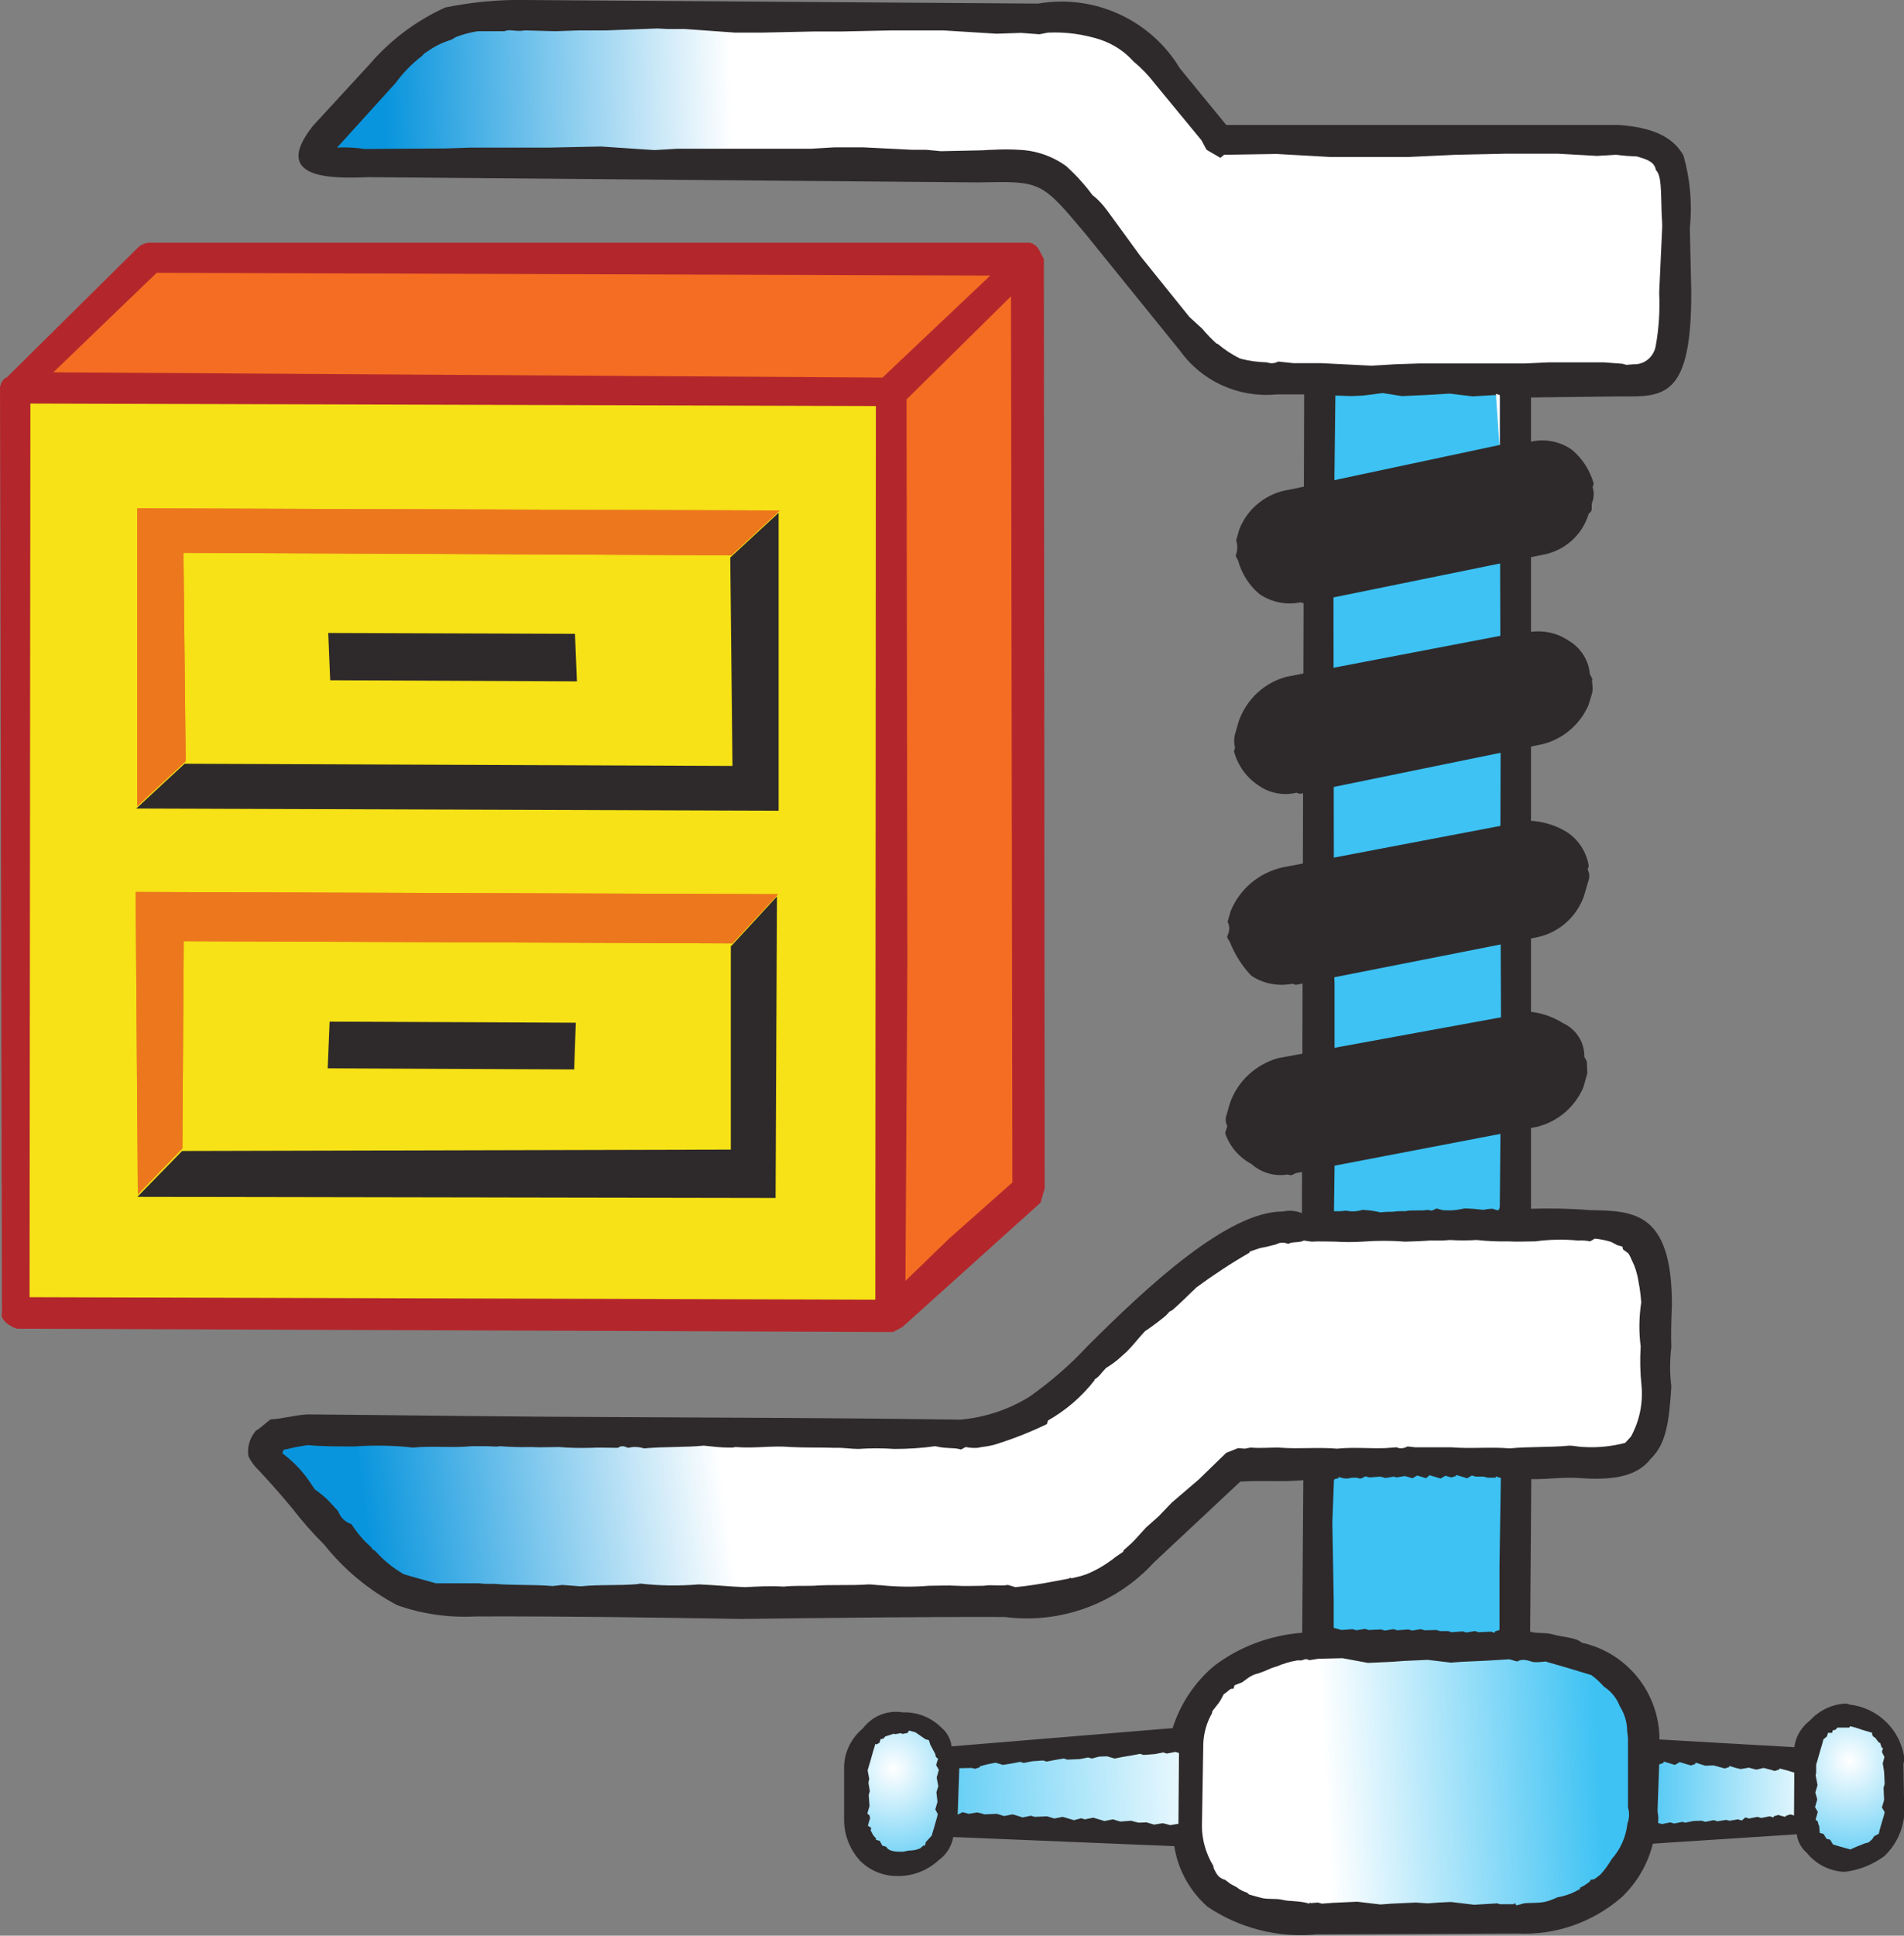 <?xml version="1.0" encoding="utf-8"?>
<!-- Generator: Adobe Illustrator 24.3.0, SVG Export Plug-In . SVG Version: 6.00 Build 0)  -->
<svg version="1.1" id="Слой_1" xmlns="http://www.w3.org/2000/svg" xmlns:xlink="http://www.w3.org/1999/xlink" x="0px" y="0px"
	 viewBox="0 0 689.1 700.3" style="enable-background:new 0 0 689.1 700.3;" xml:space="preserve">
<rect x="0" y="0" width="689.1" height="700.3" fill="#808080" stroke="none"/>
<style type="text/css">
	.st0{fill:#2E2A2B;}
	.st1{fill:url(#SVGID_1_);}
	.st2{fill:url(#SVGID_2_);}
	.st3{fill:url(#SVGID_3_);}
	.st4{fill:url(#SVGID_4_);}
	.st5{fill:url(#SVGID_5_);}
	.st6{fill:url(#SVGID_6_);}
	.st7{fill:url(#SVGID_7_);}
	.st8{fill:url(#SVGID_8_);}
	.st9{fill:#B3272C;}
	.st10{fill:#F46D22;}
	.st11{fill:#F6E216;}
	.st12{fill:#EC771D;}
	.st13{fill:url(#SVGID_9_);}
</style>
<path class="st0" d="M190.3,0l185.4,1.3C396-2.2,416.4,7.1,427,24.7l16.8,20.5h141.8c12.5,0.8,20,4.4,23.7,11.1
	c2.4,8.5,3.2,17.4,2.3,26.2l0.5,22.8c0.2,38.3-9.7,38.3-25.2,38.1l-32.8,0.4v293.5c7.1-0.2,14.1-0.1,21.2,0.5
	c15.5,0.3,29.8,0.1,29.8,34.1c-0.2,5.6-0.4,11.3-0.2,15.5c-0.6,4.7-0.6,9.5,0,14.2c-0.8,12.5-1.8,20.8-7.5,26.2
	c-4.5,5.8-12.2,7.8-24.7,7c-6.9-0.6-12.9,0.5-18.5,0.3l-0.4,55.2c2.6,0.8,5.6,0.2,8.2,1c3.9,1.1,8.2,1,10.5,3
	c16.4,3.6,28.1,18.2,28.1,35l48.8,2.8c0.5-3.9,2.6-7.3,5.7-9.7c3.4-3.7,8.1-5.9,13.1-6.1l1.3,0.4c10.4,1.2,18.7,9.5,19.8,20
	l-0.4,1.3l0.3,18.5c-0.5,5.7-3,11-7.2,15c-4.2,3.1-9.2,5.1-14.4,5.7c-5.3-0.2-10.3-2.7-13.6-6.8c-2-1.7-3.4-4.1-3.7-6.8l-52.1,3.4
	c-1.8,7.4-5.8,14.2-11.3,19.4c-10.5,9.1-24,13.8-37.8,13.1l-72.5,0.3c-14,1.4-28-2.2-39.6-10c-6.4-5.7-10.7-13.4-12-21.9l-80-3.3
	c-0.6,3.4-2.5,6.4-5.3,8.4c-3.9,3.6-9.1,5.7-14.4,5.7c-5.2,0.2-10.3-1.8-14-5.5c-3.6-3.9-5.7-9.1-5.8-14.4v-19.9
	c0.2-5.3,2.7-10.2,6.8-13.6c3.4-4.5,8.9-6.7,14.4-5.8c5.2-0.2,10.3,1.8,14,5.5c2,1.7,3.4,4.1,3.7,6.8l80-6.6c2.8-8.8,8-16.6,15-22.5
	c9.2-7,20.3-11.1,31.9-12l0.4-55.2c-7.3,0.7-14.2,0-22.8,0.5l-31.2,29.2c-13.7,15-33.8,22.4-54,19.8c-29.8-0.1-62.5,0.3-95.2,0.7
	c-31.1-0.5-62.1-1-96.2-0.9c-9.7,0.5-19.4-0.8-28.6-4.1c-10.2-5.4-19.1-12.8-26.3-21.8c-4.2-4.2-8.1-8.6-11.7-13.3
	c-3.2-3.8-6.3-7.5-11.7-13.3c-1.7-1.6-3.1-3.4-4.1-5.5c-0.5-3.3,0.5-6.6,2.7-9.2c1.7-0.9,3.8-3.1,5.4-4.1c4.3-0.2,9-1.6,13.3-1.8
	c35.4,0.3,76.3,0.9,116,1c39.6,0.2,79.3,0.3,120.3,0.9c8.9-0.8,17.4-3.6,25-8.3c7.5-5.3,14.5-11.3,20.8-18.1
	c22-22,51.1-49,70.9-48.9c2.3-0.5,4.7-0.3,6.9,0.6l0.8-296.2h-10c-13.7,1.3-27-4.7-35-15.9l-34.4-42.5
	c-15.8-18.8-15.8-18.8-38.6-18.3l-220.6-1.9c-12.9,0.5-35.7,1-20.1-18.6l20.7-22.5c7.5-8.7,16.8-15.6,27.2-20.3
	C170.6,0.8,180.4-0.2,190.3,0"/>
<radialGradient id="SVGID_1_" cx="-366.024" cy="753.225" r="7.600000e-02" gradientTransform="matrix(560.65 -22.95 -23.6 -576.325 223309.25 426345.094)" gradientUnits="userSpaceOnUse">
	<stop  offset="0" style="stop-color:#FFFFFF"/>
	<stop  offset="1" style="stop-color:#41C3F3"/>
</radialGradient>
<path class="st1" d="M328.7,626.4l-0.1,0.5l-1,0.2l-1,0.2L326,627l-2,0.4l-0.4-0.2l-3.2,1l-0.7,0.8l-1,0.2l-0.4,1.3l-1.1,0.6
	l-0.4-0.2l-0.4,1.4l-0.4,1.3l-0.4,1.4l-0.4,1.4l-0.4,1.4l-0.4,1.3l-0.4,1.4l0.6,3.1l-0.1,0.4l-0.2,0.9l0.5,3.1l-0.4,1.4l0.3,4
	l-0.4,1.3l-0.4,1.4l0.8,0.7l0.2,1l-0.4,1.3l-0.4,1.4l1.2,0.8l-0.2,0.9l0.9,1.7l1.1,1.3l-0.1,0.4l1.4,0.4l0.9,1.7l1.4,0.4
	c0.7,1.3,2.3,1.7,4.3,1.8h1.9l2-0.4c1.4,0,2.8-0.2,4.1-0.8l1.3-1.1l0.4,0.2l0.4-1.4l2.1-2.3l0.4-1.4l0.4-1.3l0.4-1.4l0.4-1.4
	l0.4-1.4l0.2-0.9l-0.9-1.7l0.8-2.7l-0.4-3.5l0.7-2.2l-0.6-3.1l0.4-1.4l0.4-1.4l-1-1.7l0.4-1.4l0.3-0.9l-0.8-0.7l-0.2-1l-0.3-0.6
	l-0.6-1.1l-0.9-1.7l-0.5-1.6l-1.3-0.4l-3.6-2.5l-2.2-0.6L328.7,626.4z"/>
<linearGradient id="SVGID_2_" gradientUnits="userSpaceOnUse" x1="-352.032" y1="740.336" x2="-351.437" y2="740.336" gradientTransform="matrix(208.559 -10.032 -10.032 -208.559 81164.781 151524.141)">
	<stop  offset="0" style="stop-color:#3DC2F3"/>
	<stop  offset="1" style="stop-color:#FFFFFF"/>
</linearGradient>
<polygon class="st2" points="425.4,633.8 422.3,634.4 421,634 417.9,634.6 413.9,634.9 412.6,634.5 409.5,635.1 406.4,635.6 
	403.4,636.2 400.7,635.4 397.8,635.5 395.1,636.2 393.8,635.8 390.8,636.4 386.3,636.6 385,636.2 381.9,636.7 378.8,637.3 
	377.5,636.9 373.5,637.2 370.5,637.8 369.2,637.4 366.1,638 363,638.5 360.3,637.7 357.3,638.3 354.7,639 354.5,639.4 352.9,639.9 
	351.6,639.6 347.2,639.7 346.6,656.5 348.4,655.6 350.6,656.2 353.7,655.7 355,656 356.3,656.4 360.8,656.2 362.1,656.6 363.4,657 
	366.5,656.4 367.9,656.8 370.1,657.5 373.1,656.9 374.5,657.3 378.9,657.1 380.3,657.5 381.6,657.9 384.6,657.3 386,657.7 
	388.7,658.5 391.3,657.8 392.6,658.2 395.7,657.6 398.4,658.4 399.7,658.8 402.8,658.2 404.1,658.6 405.5,659 409.4,658.7 
	410.8,659.1 412.1,659.4 415,659.3 417.7,660.1 420.8,659.6 422.1,659.9 423.5,660.3 426.5,659.8 426.7,634.2 425.4,633.8 "/>
<linearGradient id="SVGID_3_" gradientUnits="userSpaceOnUse" x1="-403.649" y1="764.78" x2="-403.054" y2="764.78" gradientTransform="matrix(-166.796 9.652 9.652 166.796 -74129.141 -123025.219)">
	<stop  offset="0" style="stop-color:#3DC2F3"/>
	<stop  offset="1" style="stop-color:#FFFFFF"/>
</linearGradient>
<path class="st3" d="M559.3,601.1c-1.5,0.2-2.9,0.3-4.4,0.2c-2.5-0.8-4.1-1.2-5.8-0.2l-1.4-0.4l-1.4-0.4l-8.4,0.5l-4.4,0.2l-4.4,0.2
	l-4,0.3l-8.4-1l-8.8,0.4l-4,0.3l-4.4,0.2l-4.4,0.2l-9.2-1.7l-8.8,0.2l-3.1,0.5l-1.4-0.4l-1.6,0.5h-1.5c-2.6,0.4-5.1,1.2-7.5,2.2
	c-1.5,0.4-2.9,1-4.4,1.7l-2.2,0.8c-1.4,0.3-2.7,0.9-3.9,1.8l-1.9,1.4l-2.8,1.1l-0.4,1.3c-1.3-0.4-1.8,1-3.5,1.9l-1.1,2.1l-0.8,1.2
	l-2.2,2.8l-0.2,0.9c-1.9,3.3-2.9,7-3.1,10.7l-0.5,30c0,5.1,1.5,10.1,4.1,14.4l0.2,1c0.9,1.7,1.5,3.4,4.1,4.1l2,1.5l2.1,1.1
	c1.1,0.9,2.4,1.6,3.8,2l0.8,0.7l1.8,0.5l2.2,0.6c2.5,0.8,5.4,0.2,8,0.8c2.6,0.7,5.8,0.2,9.8,1.4l0.1-0.4l0.5,0.2l2.5-0.2l1.4,0.4
	l4-0.3l4.4-0.2l4.4-0.2l8.4,1l4-0.3l4.4-0.2l4.4-0.2l4.3,0.3l4-0.3l4.4-0.2l8.4,1l8.4-0.5l0.9,0.3h4.9c1.7-0.9,0,0,1.3,0.4l2.5-0.7
	c2.7-0.3,5.2,0,7.9-0.6c1.5-0.4,3-1,4.3-1.6c2.9-0.5,5.6-1.5,8.1-3l0.1-0.5c1.3-0.6,2.5-1.4,3.6-2.3l0.1-0.5l1.2-0.2l0.6-0.3
	l1.8-1.4c1.6-1.7,2.9-3.6,4.1-5.6c3.2-3.6,5.2-8.1,5.7-12.9c0.7-1.8,0.8-3.9,0.2-5.8v-25.2l-0.3-2.5c0-3.2-1-6.3-2.7-9
	c-1.1-2.9-3.1-5.3-5.7-7c-1.4-1.6-2.9-3-4.6-4.2l-6.6-2l-2.7-0.8l-6.2-1.8l-1.4-0.4L559.3,601.1z"/>
<linearGradient id="SVGID_4_" gradientUnits="userSpaceOnUse" x1="-450.874" y1="785.753" x2="-450.279" y2="785.753" gradientTransform="matrix(-65.175 0.35 0.35 65.175 -29204.742 -50763.062)">
	<stop  offset="0" style="stop-color:#3DC2F3"/>
	<stop  offset="1" style="stop-color:#FFFFFF"/>
</linearGradient>
<path class="st4" d="M541.4,142.9l-8.4,0.5l-8.4-1l-8.4,0.5l-4.4,0.2l-4.4,0.2l-7-1.1l-7,0.9l-4.4,0.2l-5.7-0.2l-0.7,60.8l0.2,146.2
	l0.2,5.9v66.3l-0.2,15.9h1.9l2.5-0.2c2,0.4,4,0.3,5.9-0.3c2.2,0.1,4.4,0.4,6.5,0.9l2.5-0.2h1.9c1.5-0.2,2.9-0.3,4.4-0.2
	c3-0.6,5.4,0,8.4-0.5c1.3,0.4,1.4,0.4,3.1-0.5l2.2,0.6c2.3,0.2,4.6,0.1,6.9-0.4l1-0.2c2.2,0,4.4,0.2,6.7,0.5
	c1.2-0.2,2.3-0.4,3.5-0.4l0.9,0.3c1.3,0.4,1.4,0.4,1.7-1l0.5-55l-0.3-72.2l0.2-74l-0.2-4.4l-0.2-67.8v-19.9h-1.5l0.1-0.4
	L541.4,142.9z"/>
<linearGradient id="SVGID_5_" gradientUnits="userSpaceOnUse" x1="-351.456" y1="738.992" x2="-350.86" y2="738.992" gradientTransform="matrix(209.99 -5.976 -5.976 -209.99 78358.398 153174.094)">
	<stop  offset="0" style="stop-color:#0995DD"/>
	<stop  offset="1" style="stop-color:#FFFFFF"/>
</linearGradient>
<path class="st5" d="M592,56.6c-2.4-0.1-4.7-0.3-7.1-0.6l-6.9,0.4l-14.3-0.8h-18.4l-18.5,0.4l-17.2,0.8H500h-18.4L462,55.7L443,56
	l-1.3,1.1l-5-2.9l-1.9-3.5L418,30.3c-2.3-3-4.9-5.7-7.8-8.1c-3.2-3.6-7.2-6.2-11.8-7.8c-6.1-2-12.6-2.9-19.1-2.6l-3.1,0.6l-6.7-0.5
	l-8.8,0.3L341.3,11h-18.4l-18.5,0.4h-10.1l-18.5,0.4H266l-18-1.3h-6.3l-3.8-0.2L219.5,11h-9.7l-8.8,0.3L189.9,11
	c-3,0.6-5.6-0.6-7.3,0.3c-3.4,0-7.2,0-9.7,0c-2.7,0.4-5.3,1.1-7.9,2.1l-1.7,1c-1.7,0.5-3.4,1.2-5,2c-1.7,0.9-3.2,1.9-4.8,3l-0.7,0.8
	c-3.7,2.8-6.9,6.1-9.6,9.8L122,53.4c3.3-0.2,6.7,0,10,0.5l29.5-0.2l8.8-0.3h28.6l18.5-0.4l19.5,1.3l8.4-0.5h19.9h28.5l8.4-0.5h10.2
	l18.1,0.9h4.9l5.2,0.5l14.1-0.3c1.7,0,2.9-0.2,4.4-0.2c3.9-0.2,6.8-0.2,9.7,0c6.2,0.2,12.2,2.3,17.2,5.9c3.5,3.2,6.7,6.7,9.5,10.5
	c2,1.5,3.7,3.4,5.2,5.4l12.1,16.6l17.8,22.1l4.6,4.2c1.6,1.9,3.3,3.7,5.2,5.4l0.4,0.1c2.5,2.1,5.2,3.9,8.1,5.3
	c3.2,0.9,6.5,1.3,9.8,1.4c1.3,0.5,2.8,0.4,4-0.3l5.6,0.6h10.1l18.1,0.9l8.4-0.5l8.8-0.3h9.7h28.5l8.8-0.4h9.7h10.2l6.7,0.5l1.4,0.4
	l2.5-0.2c3.9,0.2,7.3-2.5,8.1-6.4c1.2-6.4,1.6-13,1.3-19.5l1.1-23.9c0-1.7-0.1-2.8-0.2-4.4c-0.3-8.6,0-14-2.1-16.1
	c-0.5-3-3.3-3.9-7.3-5L592,56.6z M541.4,142.5l1.4,20.3v-19.9L541.4,142.5z"/>
<linearGradient id="SVGID_6_" gradientUnits="userSpaceOnUse" x1="-450.874" y1="782.913" x2="-450.279" y2="782.913" gradientTransform="matrix(-65.175 0.35 0.35 65.175 -29202.291 -50306.09)">
	<stop  offset="0" style="stop-color:#3DC2F3"/>
	<stop  offset="1" style="stop-color:#FFFFFF"/>
</linearGradient>
<path class="st6" d="M541.4,534.1l-0.1,0.5h-2.9l-1.4-0.4h-2.9l-1.4-0.4l-1.7,1l-4-1.2l-0.1,0.4l-1.6,0.5l-2.2-0.6l-1.7,1l-4-1.2
	l-1.3,1.1l-0.5-0.2l-2.7-0.8l-1.7,1l-2.7-0.8l-3.1,0.5l-0.9-0.3l-3.1,0.5l-1.8-0.5l-4,0.3l-1.4-0.4c-1.7,0.9-1.8,1-3.1,0.5h-1.9
	c-1.2,0.4-2.6,0.4-3.8,0l-0.9-0.3l-0.1,0.5l-1,0.2l-0.6,0.3l-0.6,15.3l0.5,28.2v10.1l1.4,0.4l1.4,0.4l4-0.3l1.4,0.4l3.1-0.5l1.4,0.4
	l4.4-0.2l1.4,0.4l3.1-0.5l1.4,0.4l4-0.3l1.4,0.4l3.1-0.5l1.4,0.4l4.3-0.1l1.3,0.4h2.9l1.3,0.4l4-0.3l1.3,0.4l3.1-0.5l1.4,0.4
	l4.4-0.2l1.4,0.4l0.1-0.5l1.6-0.5v-19.8v-3.4l0.5-31.8l-1.4-0.4L541.4,534.1z"/>
<linearGradient id="SVGID_7_" gradientUnits="userSpaceOnUse" x1="-353.467" y1="738.591" x2="-352.872" y2="738.591" gradientTransform="matrix(216.802 -29.502 -29.502 -216.802 98553.953 150250.844)">
	<stop  offset="0" style="stop-color:#0995DD"/>
	<stop  offset="1" style="stop-color:#FFFFFF"/>
</linearGradient>
<path class="st7" d="M583.1,449.3c-1.9-0.6-3.9-1-5.9-1.2l-1.7,1c-1.4-0.3-2.8-0.4-4.3-0.3c-5.2-0.5-10.4-0.4-15.6,0.3
	c-3.5,0-6.9,0.2-9.7,0c-3.8,0.1-7.7-0.1-11.5-0.5c-3.2,0.2-6.5,0.2-9.7,0l-2.5,0.2h-1.9h-2.9c-2.5,0.2-5.5,0.3-8.8,0.4
	c-5.1-0.4-10.3-0.4-15.5,0c-3.2,0.2-6.5,0.2-9.7,0c-2.8,0-5.8-0.2-8.7,0l-2.8-0.4c-1.7,0.9-4,0.3-5.7,1.2c-1.4-0.6-3-0.6-4.4,0.2
	l-3.6,0.9l-2.1,0.4l-3.8,1.3l-0.1,0.4c-6.6,3.8-13,8-19.1,12.5c-2.9,2.7-5.6,5.5-8.7,8.2l-1.1,0.6l-1.4,1.5
	c-2.3,1.9-4.8,3.8-7.5,5.6c-2.1,2.2-4.2,5-6.5,7.3l-2,1.8c-1.7,1.6-3.6,3-5.6,4.2c-2.1,2.2-2.5,3.2-4.1,4.1l-0.1,0.4
	c-4.6,5.9-10.3,10.8-16.8,14.5l-0.4,1.3c-6.2,3-12.6,5.5-19.1,7.5c-1.6,0.4-3.3,0.7-5,0.9l-1,0.2c-1.4,0.1-2.9,0-4.3-0.3l-1.1,0.6
	l-0.6,0.3c-2.5-0.8-5.4-0.2-9.3-1.2c-4.9,0.7-9.9,1-14.8,1c-4.4-0.3-8.7-0.3-13.1,0c-2.6,0-5.4-0.5-8.1-0.4c-5.5-0.2-11,0-16.4-0.3
	c-6.9-0.6-12.9,0.6-19.9,0l-1,0.2h-1.5c-3,0-6-0.4-9-0.7c-7.3,0.7-14.3,0.3-21.6,1c-1.9-0.6-3.9-0.7-5.7-0.2c-1.3-0.4-2.2-1.1-3.8,0
	c-3.5,0-7-0.2-10.2,0c-3.7,0.1-7.4,0-11.1-0.3c-3.4,0-6.8,0.2-10.2,0c-3.7,0.1-7.4,0-11.1-0.3c-1.5,0.3-3.3,0-4.9,0s-3.6,0-5.3,0
	c-7.3,0.7-14.1-0.2-21.4,0.5c-7-0.8-14.1-0.9-21.2-0.4c-4.2,0-8.3,0-12.5-0.2c-1.4,0-2.8-0.2-4.3-0.3l-3.1,0.5
	c-1.9,0.3-3.8,0.9-5.7,1.2l-0.4,1.3c3.8,2.8,7,6.1,9.7,10l2,3c1.7,1.2,3.2,2.4,4.7,3.8l3.7,4l0.3,0.6c0.8,2,2.5,3.5,4.6,4.2
	c2,3.1,4.4,6,7.2,8.4l0.3,0.6l1.2,0.8c2.9,3.3,6.4,6.1,10.2,8.3l2.7,0.8l8.9,2.5c2.8,0,6.6,0,10.2,0h5.3l2.3,0.2h3.4
	c6.9,0.6,14.2,0.2,21.1,0.8l3.5-0.4c2.2,0.2,4.5,0.3,6.6,0.5c6.9-0.7,13.6-0.2,20.6-0.8l1-0.2c7,0.8,14.1,0.9,21.2,0.3
	c5.6,0.2,11.1,0.8,16.7,1c4.3-0.2,8.5-0.5,14.1-0.2c3.7-0.4,7.4-0.2,10.7-0.3c6.7-0.5,13.2,0,20-0.5c1.4,0,2.9,0.3,4.3,0.3
	c5.8,0.6,11.7,0.7,17.5,0.2c3.4,0,6.8-0.2,10.1,0s6.3,0,9.7,0c3-0.5,5.8,0.2,8.8-0.3l2.7,0.8c7.3-0.7,13.3-2,19.3-3.1l0.6-0.3
	l0.4,0.2c2.1-0.5,3.5-0.8,5.2-1.4c1.3-0.5,2.6-1.1,3.9-1.8l1.1-0.6c2.1-1.2,4.1-2.6,6-4.1l2.5-1.7l0.1-0.5c1.3-1.2,2.7-2.3,4-3.7
	l4.2-4.6l4.5-4l4.8-5l9.7-8.3l10-9.7l4.3-1.7l2.4,0.2l2.1-0.4c3.3,0.3,6.8,0,10.1,0c6.9,0.6,14.3-0.2,21.2,0.4
	c6-0.6,11.6,0,17.5-0.2l4-0.3c1.3,0.6,2.8,0.4,4-0.3l2.8,0.3h2.9c3.2,0,6.6,0,10.1,0c6.9,0.6,14.3-0.2,21.2,0.4
	c7.3-0.7,14.3-0.3,21.6-1c1.8,0,3.4,0.5,5.2,0.5c5,0.3,10.1-0.2,15-1.5l2.1-2.3c3.1-5.7,4.4-12.1,3.8-18.5
	c-0.5-4.7-0.6-9.4-0.3-14.1c-0.7-5.3-0.6-10.6,0.2-15.9c-0.2-2.7-0.5-5-0.9-7c-0.3-2.1-0.8-4.2-1.6-6.3l-1.5-3.3l-0.6-1.1l-2-1.5
	l-0.2-1l-1.8-0.5L583.1,449.3L583.1,449.3z"/>
<radialGradient id="SVGID_8_" cx="-373.569" cy="753.467" r="7.600000e-02" gradientTransform="matrix(560.65 -22.95 -23.6 -576.325 227891.172 426308.469)" gradientUnits="userSpaceOnUse">
	<stop  offset="0" style="stop-color:#FFFFFF"/>
	<stop  offset="1" style="stop-color:#41C3F3"/>
</radialGradient>
<path class="st8" d="M669.3,625h-2.9H665l-0.7,0.8l-1,0.2l-0.2,0.9h-1.5l-0.4,1.3l-1.3,1.1l-0.2,0.9l-0.4,1.4l-0.4,1.3l-0.4,1.4
	l-0.4,1.4l-0.4,1.4l-0.4,1.3v3l-0.1,0.5l-0.1,0.4l0.1,0.4l0.2,1l0.4,2.1l-0.8,2.7l0.7,2.5l-0.4,1.4l-0.4,1.4l1,1.7l-0.4,1.4
	l-0.4,1.4l0.8,0.7l0.2,1l0.3,0.6l0.2,2.5l1.4,0.4l1,1.7l1.4,0.4l1,1.7l2.7,0.8l3.6,1c1.5-0.8,3.8-1.6,5.5-2.3l1-0.2l1.3-1.1l0.8-1.2
	l1.7-0.9l0.1-0.5l0.2-0.9l0.4-1.4l0.4-1.4l0.4-1.3l0.4-1.4l0.2-0.9l-1-1.7l0.4-1.3l0.4-1.4l-0.2-4.4l0.4-1.4l-0.2-4.4l-0.5-3.1
	l0.4-1.4l0.2-0.9l-0.3-0.6l-0.3-0.6l-0.3-0.6l0.4-1.4l-0.5-0.2l-0.5-1.6l-0.5-0.2l-1.4-1.8c-0.7-0.2-1.2-1-1-1.7c0,0,0,0,0,0
	l-2.7-0.8l-1.3-0.4c-1.3-0.5-2.7-0.9-4-1.2L669.3,625z"/>
<path class="st9" d="M54.9,87.8h317.6c1.5,0.2,2.8,1.2,3.5,2.5l1.8,3.4l0.3,336.2l-1.5,5.2l-25,22.5l-25,22.5l-1.7,0.9l-1.7,0.9
	L6.1,480.7c-2.5-0.8-6.2-3.2-5.4-5.8L0,140l0.4-1.3c0.4-1,1.1-1.8,2.1-2.2l47.7-47.2C51.5,88.2,53.2,87.7,54.9,87.8"/>
<polyline class="st10" points="358.4,99.7 56.7,98.7 19.3,134.7 319.4,136.6 358.4,99.7 "/>
<polyline class="st10" points="365.9,107.2 328.1,144.5 328.4,348.7 327.7,463.4 343.5,448.1 366.4,427.8 365.9,107.2 "/>
<polyline class="st11" points="316.8,470.2 317,146.9 11,146 10.7,469.3 316.8,470.2 "/>
<path class="st0" d="M264.7,342.2l16.5-17.9l-0.5,109.1l-231-0.4l16.2-16.6l198.6-0.5v-73.7L264.7,342.2z M118.8,229l89.3,0.3
	l0.7,17.2l-89.3-0.4L118.8,229z M264.3,201.7l0.8,75.4l-198.3-0.8l-17.5,16.2l232.5,0.8V185.5L264.3,201.7L264.3,201.7z
	 M119.3,369.6l-0.7,16.9l89.2,0.4l0.6-16.9L119.3,369.6"/>
<path class="st12" d="M264.7,200.9L66.4,200l0.8,75.4l-17.5,16.2V183.9l232.5,0.8L264.7,200.9L264.7,200.9z M265,341.4l16.6-17.9
	l-232.5-0.8l0.8,109.4l16.1-16.6l0.5-75l198.3,0.8"/>
<linearGradient id="SVGID_9_" gradientUnits="userSpaceOnUse" x1="-335.676" y1="735.232" x2="-335.081" y2="735.232" gradientTransform="matrix(121.89 1.53 1.53 -121.89 40379.43 90779.617)">
	<stop  offset="0" style="stop-color:#3DC2F3"/>
	<stop  offset="1" style="stop-color:#FFFFFF"/>
</linearGradient>
<polygon class="st13" points="644.1,639.8 643.9,640.2 642.3,640.7 641,640.3 638.3,639.6 635.7,640.2 634.4,639.9 633,639.5 
	630,640 628.6,639.7 625.9,638.9 625.8,639.3 624.2,639.8 622.8,639.4 620.2,638.7 617.2,638.8 615.9,638.4 613.7,637.7 
	613.5,638.2 612,638.7 610.6,638.3 607.9,637.5 606.2,638.5 604.8,638.1 603.5,637.7 602.2,637.3 602,637.8 600.5,638.3 
	599.9,655.1 600.2,657.6 600.1,659.5 601.5,659.9 604.5,659.3 605.9,659.7 609,659.1 609.8,659.4 612.9,658.8 615.9,658.7 
	617.2,659.1 620.2,658.5 621.6,658.9 624.7,658.4 626,658.7 629,658.2 630.4,658.6 631.7,657.5 633,657.9 636.1,657.3 637.4,657.7 
	640.5,657.1 641.8,657.5 642,657.1 643.6,656.6 644.9,657 646.2,657.3 646.4,656.9 648,656.4 649.3,656.8 649.4,641.3 648.1,640.9 
	646.8,640.5 644.1,639.8 "/>
<path class="st12" d="M264.7,200.9L66.4,200l0.8,75.4l-17.5,16.2V183.9l232.5,0.8L264.7,200.9L264.7,200.9z M265,341.4l16.6-17.9
	l-232.5-0.8l0.8,109.4l16.1-16.6l0.5-75l198.3,0.8"/>
<path class="st0" d="M467,177.1l84.6-18l2.5,0.7c5.1-1.2,10.5-0.1,14.8,2.9c3.8,3.2,6.6,7.5,7.9,12.3l-0.4,1.3
	c0.6,1.8,0.5,3.8-0.2,5.6c-0.4,1.3,0.5,3-1.2,3.9c-2.3,7.9-9,13.7-17.1,15l-85.9,17.5l-1.3-0.4c-5.1,1.1-10.4,0-14.8-2.9
	c-3.8-3.2-6.5-7.4-7.8-12.2l-0.9-1.7c0.7-1.8,0.8-3.8,0.2-5.6l1.1-3.9C451.5,183.8,458.6,178.2,467,177.1L467,177.1z M462.6,382.8
	l86.9-15.9l1.7-1c5.1,0,10.1,1.5,14.4,4.2c4.8,2.2,7.9,6.9,7.8,12.2l0.9,1.7l0.2,4.3l-1.5,5.2c-3.3,7.6-10.2,13.1-18.4,14.5
	L469,424.4c-1.7,0.9-1.7,0.9-3,0.5c-4.7,0.8-9.5-0.6-13.1-3.8c-4.5-2.4-7.9-6.4-9.5-11.2l0.8-2.5c-0.7-1.3-0.8-2.9-0.2-4.3l1.1-3.9
	C447.9,391.1,454.5,385.1,462.6,382.8L462.6,382.8z M465.8,244.8c-8.2,2.1-14.7,8.2-17.5,16.2l-1.1,3.9c-0.6,1.8-0.7,3.8-0.2,5.6
	l-0.4,1.3c1.4,5.2,4.6,9.6,9.1,12.5c3.9,2.7,8.8,3.6,13.5,2.5l1.3,0.4l86-17.6c8.2-1.4,15.1-6.9,18.4-14.5l1.2-3.9
	c0.8-2.5-0.2-4.3,0.2-5.6l-0.9-1.7c-0.4-5.1-3.4-9.7-7.8-12.2c-4.3-2.9-9.6-3.9-14.8-2.9l-1.3-0.4L465.8,244.8L465.8,244.8z
	 M464.2,313.8c-8.5,1.9-15.5,7.8-18.8,15.8l-1.1,3.9c0.7,1.3,0.8,2.9,0.2,4.3l-0.4,1.3l1,1.7c1.8,4.5,4.4,8.7,7.8,12.2
	c4.3,2.9,9.7,3.9,14.8,2.9l1.3,0.4l87.2-17.2c7.9-1.6,14.4-7.3,17.1-15l1.5-5.2c0.6-1.4,0.5-3-0.2-4.3l0.4-1.3
	c-0.8-5-3.6-9.4-7.8-12.2c-4.3-2.7-9.3-4.1-14.4-4.2c-1.7,0.9-1.7,0.9-3,0.6l-85.6,16.3"/>
</svg>

